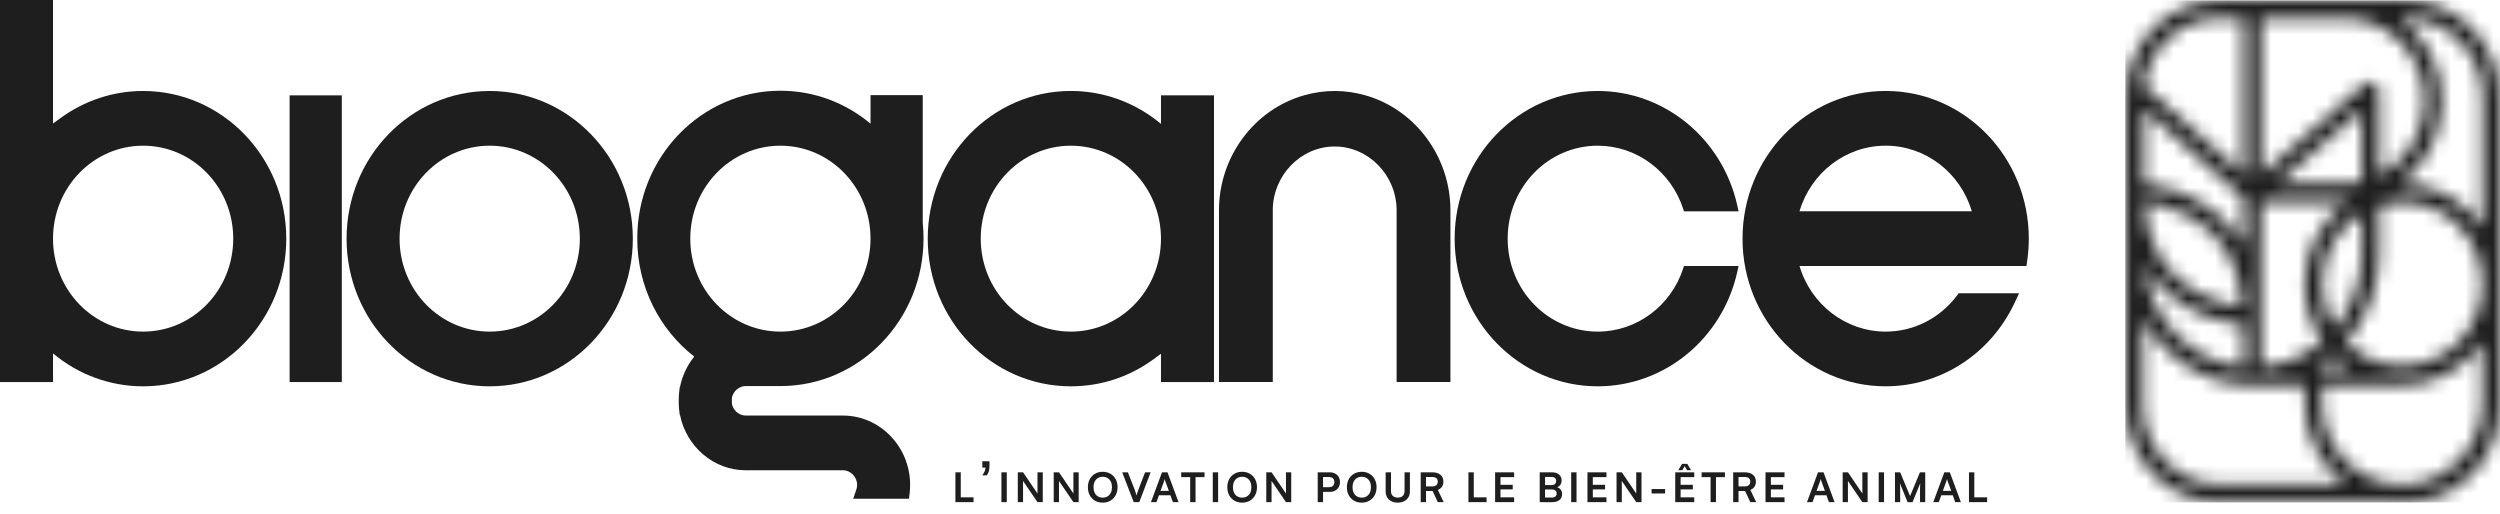 <svg width="180" height="37" viewBox="0 0 180 37" fill="none" xmlns="http://www.w3.org/2000/svg">
<g clip-path="url(#clip0_2506_110963)">
<mask id="mask0_2506_110963" style="mask-type:luminance" maskUnits="userSpaceOnUse" x="153" y="0" width="27" height="37">
<path d="M168.009 25.547C168.341 25.886 168.703 26.188 169.097 26.449H166.772C167.209 26.184 167.622 25.881 168.009 25.547ZM167.179 29.006V27.735H172.976C175.352 27.735 177.456 26.511 178.728 24.647V29.006C178.728 32.014 176.517 34.503 173.67 34.863C173.518 34.875 173.368 34.885 173.219 34.885H172.421C169.486 34.608 167.18 32.079 167.18 29.007M154.272 29.179V22.908C155.835 25.794 158.799 27.749 162.194 27.749C162.335 27.749 162.471 27.746 162.609 27.737H165.935V29.007C165.935 31.436 167.119 33.582 168.92 34.885H159.8C156.756 34.885 154.272 32.327 154.272 29.179ZM154.388 19.092C154.433 19.169 154.472 19.246 154.519 19.32C155.275 20.525 156.321 21.496 157.635 22.209C159.185 23.054 160.725 23.322 161.531 23.411V26.431C157.779 26.101 154.763 22.997 154.387 19.092M167.179 20.454C167.179 18.284 168.33 16.384 170.042 15.359V18.262C170.042 20.321 169.31 22.204 168.106 23.648C167.52 22.729 167.179 21.629 167.179 20.454ZM168.906 24.656C170.383 22.969 171.285 20.725 171.285 18.262V14.803C171.817 14.64 172.375 14.55 172.953 14.55C176.138 14.55 178.73 17.198 178.73 20.453C178.73 23.707 176.14 26.353 172.953 26.353C171.378 26.353 169.948 25.702 168.907 24.654M158.197 21.063C157.079 20.453 156.191 19.63 155.558 18.612C154.858 17.493 154.464 16.128 154.371 14.542C155.115 14.637 156.394 14.899 157.647 15.584C158.767 16.192 159.655 17.014 160.289 18.031C160.986 19.15 161.382 20.519 161.473 22.104C160.728 22.004 159.45 21.747 158.197 21.062M162.778 14.526H168.985C167.145 15.821 165.933 17.994 165.933 20.451C165.933 21.981 166.406 23.398 167.203 24.564C165.984 25.628 164.451 26.305 162.778 26.436V14.527V14.526ZM170.042 7.917V13.09C169.639 13.182 169.221 13.232 168.794 13.232H163.974L170.042 7.917ZM161.329 17.326C160.576 16.121 159.527 15.15 158.213 14.437C156.683 13.604 155.168 13.33 154.349 13.238V7.852L161.533 14.252V17.68C161.464 17.563 161.402 17.44 161.33 17.326M154.338 6.145C154.745 3.41 157.039 1.312 159.8 1.312H161.533V12.555L154.337 6.146L154.338 6.145ZM162.78 1.312H168.831C172.002 1.334 174.575 3.997 174.575 7.274C174.575 9.638 173.23 11.685 171.288 12.65V6.53C171.288 6.281 171.147 6.053 170.929 5.948C170.708 5.842 170.447 5.88 170.262 6.04L162.78 12.596V1.313V1.312ZM175.821 7.274C175.821 4.805 174.617 2.619 172.785 1.312H173.222C176.266 1.312 178.75 3.87 178.75 7.015V16.361C177.48 14.477 175.371 13.241 172.98 13.241H172.768C174.611 11.934 175.822 9.745 175.822 7.273M168.828 0.028H159.797C156.062 0.028 153.023 3.163 153.023 7.016V29.177C153.023 33.031 156.062 36.165 159.797 36.165H172.381C172.569 36.183 172.761 36.191 172.952 36.191C173.239 36.191 173.516 36.173 173.795 36.139C177.259 35.836 179.993 32.831 179.993 29.177V20.885C179.996 20.756 180.001 20.62 180.001 20.491C180.001 20.362 179.996 20.226 179.993 20.097V7.016C179.993 3.163 176.954 0.028 173.219 0.028H168.83H168.828Z" fill="white"/>
</mask>
<g mask="url(#mask0_2506_110963)">
<path d="M180.001 0.028H153.023V36.191H180.001V0.028Z" fill="#1E1E1E"/>
</g>
<path d="M135.768 10.489C138.638 10.489 141.147 12.43 141.971 15.213H129.563C130.389 12.43 132.897 10.489 135.768 10.489ZM125.461 17.182C125.461 23.055 130.074 27.814 135.768 27.814C139.719 27.814 143.313 25.49 145.041 21.825L145.376 21.116H141.024L140.882 21.306C139.648 22.932 137.773 23.876 135.769 23.876C132.899 23.876 130.39 21.936 129.564 19.151H145.906L145.965 18.729C146.038 18.216 146.074 17.7 146.074 17.182C146.074 11.308 141.461 6.549 135.769 6.549C130.077 6.549 125.462 11.308 125.462 17.182" fill="#1E1E1E"/>
<path d="M104.734 17.183C104.734 23.056 109.348 27.815 115.041 27.815C119.842 27.815 124.016 24.389 125.086 19.566L125.178 19.151H121.246L121.199 19.301C120.318 22.031 117.837 23.876 115.041 23.876C111.455 23.876 108.552 20.882 108.552 17.183C108.552 13.484 111.455 10.49 115.041 10.49C117.835 10.49 120.317 12.335 121.199 15.065L121.246 15.215H125.178L125.086 14.8C124.016 9.979 119.842 6.551 115.041 6.551C109.348 6.551 104.734 11.31 104.734 17.183Z" fill="#1E1E1E"/>
<path d="M70.613 17.183C70.613 13.484 73.516 10.49 77.102 10.49C80.688 10.49 83.59 13.484 83.59 17.183C83.59 20.882 80.688 23.876 77.102 23.876C73.516 23.876 70.613 20.882 70.613 17.183ZM66.797 17.183C66.797 23.056 71.409 27.815 77.102 27.815C79.243 27.815 81.319 27.143 83.061 25.859L83.59 25.468V27.507H87.407V6.866H83.59V8.921C81.763 7.391 79.483 6.549 77.102 6.549C71.409 6.549 66.797 11.308 66.797 17.182" fill="#1E1E1E"/>
<path d="M3.817 17.183C3.817 13.484 6.719 10.49 10.305 10.49C13.891 10.49 16.793 13.484 16.793 17.183C16.793 20.882 13.891 23.876 10.305 23.876C6.719 23.876 3.817 20.882 3.817 17.183ZM0 0V27.507H3.817V25.445C5.645 26.975 7.925 27.815 10.305 27.815C15.999 27.815 20.612 23.056 20.612 17.183C20.612 11.31 15.999 6.551 10.305 6.551C8.162 6.551 6.096 7.232 4.345 8.509L3.817 8.892V0H0Z" fill="#1E1E1E"/>
<path d="M24.61 6.866H20.852V27.507H24.61V6.866Z" fill="#1E1E1E"/>
<path d="M93.92 6.855C90.307 7.867 87.766 11.28 87.766 15.145V27.506H91.64V15.145C91.64 12.627 93.655 10.548 96.098 10.548C98.542 10.548 100.556 12.626 100.556 15.145V27.506H104.431V15.145C104.431 11.28 101.891 7.867 98.276 6.855C97.565 6.655 96.835 6.551 96.098 6.551C95.361 6.551 94.63 6.656 93.92 6.855Z" fill="#1E1E1E"/>
<path d="M28.769 17.183C28.769 13.484 31.672 10.49 35.258 10.49C38.844 10.49 41.748 13.484 41.748 17.183C41.748 20.882 38.844 23.876 35.258 23.876C31.672 23.876 28.769 20.882 28.769 17.183ZM24.953 17.183C24.953 23.056 29.566 27.815 35.258 27.815C40.95 27.815 45.564 23.056 45.564 17.183C45.564 11.31 40.952 6.551 35.258 6.551C29.565 6.551 24.953 11.31 24.953 17.183Z" fill="#1E1E1E"/>
<path d="M49.7 17.183C49.7 13.484 52.604 10.49 56.19 10.49C59.776 10.49 62.678 13.484 62.678 17.183C62.678 20.882 59.774 23.876 56.19 23.876C52.605 23.876 49.7 20.882 49.7 17.183ZM45.883 17.183C45.883 20.654 47.493 23.733 49.986 25.674C49.483 26.296 49.123 27.043 48.96 27.863H48.941L48.893 28.3V28.317L48.89 28.326V28.344L48.888 28.353V28.358V28.363V28.372L48.886 28.39V28.399L48.88 28.46V28.478L48.878 28.483V28.503L48.873 28.574V28.583V28.592V28.601V28.61V28.618V28.627V28.636L48.868 28.734V28.743V28.867V28.995V29.001L48.873 29.097V29.124V29.133V29.142V29.151V29.159L48.878 29.229V29.238V29.247V29.256L48.88 29.265V29.273L48.886 29.336V29.345L48.888 29.362V29.371V29.379V29.391V29.399V29.408V29.417L48.891 29.435L48.94 29.872H48.959C49.41 32.141 51.368 33.859 53.694 33.859H60.694C61.247 33.859 61.712 34.339 61.712 34.91C61.712 35.027 61.692 35.142 61.655 35.252L61.428 35.91H65.449L65.499 35.473C65.518 35.286 65.529 35.098 65.529 34.908C65.529 32.163 63.354 29.92 60.694 29.92H53.694C53.263 29.92 52.884 29.628 52.739 29.227L52.734 29.213V29.207L52.73 29.201V29.195L52.726 29.191V29.185L52.724 29.18V29.177L52.723 29.174V29.168L52.718 29.162V29.156L52.717 29.151L52.716 29.145V29.14L52.713 29.134V29.128L52.71 29.122V29.116L52.709 29.11V29.105L52.706 29.099V29.094V29.088L52.704 29.082V29.078L52.701 29.072V29.061L52.7 29.056V29.05L52.698 29.044V29.039V29.033L52.697 29.027V29.017V29.011V29.005L52.696 29.001V28.995V28.99V28.979L52.694 28.973V28.964V28.962V28.952V28.946V28.94V28.934V28.918V28.912V28.901V28.896V28.884V28.867V28.861V28.839V28.833V28.829V28.805V28.801V28.789V28.783V28.774V28.756V28.752V28.746V28.74V28.734L52.696 28.728V28.722V28.71L52.697 28.704V28.698V28.692V28.687V28.682V28.676L52.698 28.67V28.666H52.7V28.655L52.703 28.649V28.645V28.642V28.633L52.706 28.627V28.621L52.707 28.615V28.61V28.604L52.71 28.598V28.593L52.711 28.587V28.583L52.714 28.577V28.571L52.717 28.567V28.562L52.718 28.561V28.556L52.72 28.55V28.546L52.724 28.54L52.726 28.534V28.529L52.727 28.524V28.519L52.731 28.513V28.509L52.736 28.503L52.74 28.489C52.885 28.088 53.264 27.797 53.696 27.797H56.19C61.882 27.797 66.495 23.038 66.495 17.165C66.495 16.783 66.476 16.405 66.437 16.033V6.85H62.678V8.905C60.906 7.423 58.649 6.533 56.19 6.533C50.496 6.533 45.883 11.292 45.883 17.165" fill="#1E1E1E"/>
<path d="M69.175 34.007V36.155H68.789V34.007H69.175ZM68.855 36.155V35.808H70.095V36.155H68.855Z" fill="#1E1E1E"/>
<path d="M71.242 33.554C71.242 33.696 71.227 33.818 71.199 33.921C71.168 34.024 71.118 34.124 71.046 34.222H70.719C70.875 34.027 70.954 33.841 70.954 33.666H70.726V33.211H71.242V33.552V33.554Z" fill="#1E1E1E"/>
<path d="M72.488 34.007V36.155H72.102V34.007H72.488Z" fill="#1E1E1E"/>
<path d="M73.66 36.155H73.281V34.007H73.663L74.81 35.697H74.699V34.007H75.079V36.155H74.699L73.55 34.468H73.66V36.155Z" fill="#1E1E1E"/>
<path d="M76.246 36.155H75.867V34.007H76.249L77.396 35.697H77.285V34.007H77.665V36.155H77.285L76.136 34.468H76.246V36.155Z" fill="#1E1E1E"/>
<path d="M80.465 35.079C80.465 35.297 80.418 35.489 80.328 35.657C80.237 35.823 80.111 35.953 79.95 36.048C79.789 36.143 79.604 36.19 79.393 36.19C79.181 36.19 78.998 36.143 78.837 36.048C78.676 35.953 78.551 35.824 78.462 35.657C78.371 35.491 78.328 35.3 78.328 35.082C78.328 34.864 78.373 34.67 78.462 34.502C78.554 34.335 78.679 34.204 78.838 34.111C78.999 34.016 79.184 33.969 79.396 33.969C79.607 33.969 79.792 34.016 79.952 34.111C80.112 34.204 80.237 34.335 80.328 34.501C80.418 34.667 80.465 34.861 80.465 35.079ZM80.061 35.079C80.061 34.928 80.034 34.796 79.98 34.683C79.926 34.572 79.85 34.484 79.749 34.424C79.651 34.361 79.532 34.33 79.397 34.33C79.262 34.33 79.144 34.361 79.045 34.424C78.946 34.484 78.868 34.572 78.814 34.683C78.761 34.796 78.733 34.928 78.733 35.079C78.733 35.23 78.761 35.363 78.814 35.477C78.867 35.59 78.945 35.676 79.045 35.737C79.146 35.798 79.262 35.829 79.397 35.829C79.532 35.829 79.651 35.798 79.749 35.735C79.848 35.673 79.924 35.587 79.98 35.474C80.034 35.362 80.061 35.23 80.061 35.079Z" fill="#1E1E1E"/>
<path d="M81.629 36.155L80.797 34.007H81.208L81.691 35.243C81.713 35.307 81.738 35.372 81.76 35.441C81.781 35.509 81.804 35.587 81.827 35.672C81.854 35.578 81.879 35.497 81.903 35.429C81.929 35.36 81.951 35.298 81.969 35.243L82.446 34.007H82.847L82.027 36.155H81.627H81.629Z" fill="#1E1E1E"/>
<path d="M83.265 36.155H82.867L83.663 34.007H84.06L84.856 36.155H84.448L84.269 35.658H83.446L83.265 36.155ZM83.811 34.648L83.558 35.341H84.159L83.904 34.648C83.897 34.618 83.887 34.588 83.877 34.56C83.867 34.532 83.861 34.507 83.86 34.483C83.856 34.502 83.848 34.529 83.84 34.559C83.83 34.59 83.821 34.619 83.811 34.648Z" fill="#1E1E1E"/>
<path d="M85.047 34.354V34.007H86.726V34.354H85.047ZM86.08 34.187V36.155H85.693V34.187H86.08Z" fill="#1E1E1E"/>
<path d="M87.705 34.007V36.155H87.32V34.007H87.705Z" fill="#1E1E1E"/>
<path d="M90.504 35.079C90.504 35.297 90.458 35.489 90.367 35.657C90.276 35.823 90.15 35.953 89.989 36.048C89.828 36.143 89.643 36.19 89.432 36.19C89.221 36.19 89.037 36.143 88.876 36.048C88.715 35.953 88.59 35.824 88.501 35.657C88.41 35.491 88.367 35.3 88.367 35.082C88.367 34.864 88.412 34.67 88.501 34.502C88.593 34.335 88.718 34.204 88.877 34.111C89.038 34.016 89.224 33.969 89.435 33.969C89.646 33.969 89.831 34.016 89.991 34.111C90.151 34.204 90.276 34.335 90.367 34.501C90.458 34.667 90.504 34.861 90.504 35.079ZM90.1 35.079C90.1 34.928 90.073 34.796 90.019 34.683C89.965 34.572 89.889 34.484 89.788 34.424C89.69 34.361 89.571 34.33 89.436 34.33C89.301 34.33 89.183 34.361 89.084 34.424C88.985 34.484 88.907 34.572 88.853 34.683C88.8 34.796 88.772 34.928 88.772 35.079C88.772 35.23 88.8 35.363 88.853 35.477C88.906 35.59 88.984 35.676 89.084 35.737C89.185 35.798 89.301 35.829 89.436 35.829C89.571 35.829 89.69 35.798 89.788 35.735C89.887 35.673 89.963 35.587 90.019 35.474C90.073 35.362 90.1 35.23 90.1 35.079Z" fill="#1E1E1E"/>
<path d="M91.551 36.155H91.172V34.007H91.554L92.701 35.697H92.59V34.007H92.969V36.155H92.59L91.441 34.468H91.551V36.155Z" fill="#1E1E1E"/>
<path d="M95.26 34.007V36.155H94.875V34.007H95.26ZM95.747 35.415H95.168V35.08H95.665C95.797 35.08 95.899 35.048 95.968 34.983C96.037 34.917 96.073 34.825 96.073 34.707C96.073 34.588 96.039 34.499 95.968 34.439C95.899 34.375 95.8 34.344 95.671 34.344H95.131V34.009H95.747C95.895 34.009 96.024 34.04 96.132 34.098C96.241 34.157 96.326 34.239 96.386 34.342C96.447 34.446 96.477 34.571 96.477 34.71C96.477 34.849 96.447 34.969 96.386 35.076C96.326 35.181 96.241 35.266 96.132 35.325C96.024 35.386 95.895 35.414 95.747 35.414V35.415Z" fill="#1E1E1E"/>
<path d="M99.113 35.079C99.113 35.297 99.067 35.489 98.976 35.657C98.886 35.823 98.76 35.953 98.599 36.048C98.438 36.143 98.252 36.19 98.041 36.19C97.83 36.19 97.646 36.143 97.485 36.048C97.324 35.953 97.199 35.824 97.11 35.657C97.02 35.491 96.977 35.3 96.977 35.082C96.977 34.864 97.021 34.67 97.11 34.502C97.202 34.335 97.327 34.204 97.487 34.111C97.647 34.016 97.833 33.969 98.044 33.969C98.255 33.969 98.441 34.016 98.6 34.111C98.761 34.204 98.886 34.335 98.976 34.501C99.067 34.667 99.113 34.861 99.113 35.079ZM98.709 35.079C98.709 34.928 98.682 34.796 98.629 34.683C98.574 34.572 98.498 34.484 98.397 34.424C98.3 34.361 98.18 34.33 98.046 34.33C97.91 34.33 97.793 34.361 97.694 34.424C97.594 34.484 97.517 34.572 97.462 34.683C97.409 34.796 97.382 34.928 97.382 35.079C97.382 35.23 97.409 35.363 97.462 35.477C97.515 35.59 97.593 35.676 97.694 35.737C97.794 35.798 97.91 35.829 98.046 35.829C98.18 35.829 98.3 35.798 98.397 35.735C98.497 35.673 98.573 35.587 98.629 35.474C98.682 35.362 98.709 35.23 98.709 35.079Z" fill="#1E1E1E"/>
<path d="M99.766 35.371V34.007H100.152V35.347C100.152 35.501 100.194 35.621 100.279 35.703C100.362 35.786 100.483 35.827 100.638 35.827C100.793 35.827 100.915 35.787 101.001 35.703C101.084 35.618 101.128 35.501 101.128 35.347V34.007H101.513V35.371C101.513 35.537 101.478 35.682 101.406 35.804C101.333 35.925 101.232 36.02 101.103 36.087C100.972 36.155 100.817 36.189 100.638 36.189C100.458 36.189 100.307 36.155 100.177 36.088C100.046 36.023 99.944 35.927 99.873 35.805C99.803 35.681 99.766 35.537 99.766 35.369V35.371Z" fill="#1E1E1E"/>
<path d="M102.674 36.155H102.289V34.007H103.131C103.381 34.007 103.575 34.068 103.714 34.185C103.855 34.302 103.924 34.467 103.924 34.677C103.924 34.821 103.891 34.943 103.823 35.043C103.757 35.144 103.658 35.221 103.526 35.273L103.946 36.155H103.522L103.147 35.353H102.673V36.155H102.674ZM102.674 34.344V35.021H103.131C103.253 35.021 103.349 34.991 103.417 34.929C103.486 34.868 103.519 34.785 103.519 34.677C103.519 34.569 103.486 34.487 103.417 34.43C103.349 34.373 103.253 34.344 103.131 34.344H102.674Z" fill="#1E1E1E"/>
<path d="M106.112 34.007V36.155H105.727V34.007H106.112ZM105.793 36.155V35.808H107.033V36.155H105.793Z" fill="#1E1E1E"/>
<path d="M109.018 36.155H107.648V34.007H109.018V34.354H107.898L108.035 34.234V34.907H108.916V35.239H108.035V35.928L107.898 35.808H109.018V36.155Z" fill="#1E1E1E"/>
<path d="M111.244 34.007V36.155H110.859V34.007H111.244ZM111.734 35.24H111.128V34.925H111.713C111.821 34.925 111.901 34.898 111.957 34.846C112.013 34.794 112.042 34.72 112.042 34.624C112.042 34.528 112.012 34.461 111.953 34.412C111.894 34.363 111.81 34.339 111.7 34.339H111.114V34.007H111.733C111.953 34.007 112.124 34.059 112.247 34.164C112.371 34.27 112.435 34.41 112.435 34.59C112.435 34.72 112.404 34.828 112.339 34.916C112.275 35.002 112.18 35.066 112.052 35.105V35.066C112.19 35.097 112.292 35.154 112.364 35.242C112.435 35.329 112.47 35.439 112.47 35.575C112.47 35.697 112.441 35.802 112.385 35.888C112.331 35.975 112.247 36.041 112.141 36.088C112.033 36.134 111.904 36.156 111.753 36.156H111.117V35.824H111.736C111.846 35.824 111.93 35.801 111.989 35.747C112.048 35.697 112.078 35.623 112.078 35.528C112.078 35.439 112.048 35.368 111.987 35.318C111.928 35.269 111.845 35.242 111.736 35.242L111.734 35.24Z" fill="#1E1E1E"/>
<path d="M113.51 34.007V36.155H113.125V34.007H113.51Z" fill="#1E1E1E"/>
<path d="M115.666 36.155H114.297V34.007H115.666V34.354H114.547L114.683 34.234V34.907H115.564V35.239H114.683V35.928L114.547 35.808H115.666V36.155Z" fill="#1E1E1E"/>
<path d="M116.77 36.155H116.391V34.007H116.773L117.919 35.697H117.809V34.007H118.188V36.155H117.809L116.659 34.468H116.77V36.155Z" fill="#1E1E1E"/>
<path d="M118.914 35.53V35.212H119.887V35.53H118.914Z" fill="#1E1E1E"/>
<path d="M121.986 36.155H120.617V34.007H121.986V34.354H120.867L121.004 34.234V34.907H121.884V35.239H121.004V35.928L120.867 35.808H121.986V36.155ZM121.124 33.856H120.834L121.106 33.399H121.484L121.758 33.856H121.469L121.297 33.564L121.124 33.856Z" fill="#1E1E1E"/>
<path d="M122.516 34.354V34.007H124.195V34.354H122.516ZM123.549 34.187V36.155H123.162V34.187H123.549Z" fill="#1E1E1E"/>
<path d="M125.174 36.155H124.789V34.007H125.631C125.881 34.007 126.075 34.068 126.214 34.185C126.355 34.302 126.424 34.467 126.424 34.677C126.424 34.821 126.391 34.943 126.323 35.043C126.257 35.144 126.158 35.221 126.026 35.273L126.446 36.155H126.022L125.647 35.353H125.173V36.155H125.174ZM125.174 34.344V35.021H125.631C125.753 35.021 125.849 34.991 125.917 34.929C125.986 34.868 126.019 34.785 126.019 34.677C126.019 34.569 125.986 34.487 125.917 34.43C125.849 34.373 125.753 34.344 125.631 34.344H125.174Z" fill="#1E1E1E"/>
<path d="M128.486 36.155H127.117V34.007H128.486V34.354H127.367L127.504 34.234V34.907H128.384V35.239H127.504V35.928L127.367 35.808H128.486V36.155Z" fill="#1E1E1E"/>
<path d="M130.5 36.155H130.102L130.897 34.007H131.294L132.09 36.155H131.682L131.504 35.658H130.681L130.5 36.155ZM131.045 34.648L130.793 35.341H131.393L131.139 34.648C131.132 34.618 131.122 34.588 131.112 34.56C131.101 34.532 131.096 34.507 131.094 34.483C131.09 34.502 131.083 34.529 131.074 34.559C131.064 34.59 131.056 34.619 131.045 34.648Z" fill="#1E1E1E"/>
<path d="M133.051 36.155H132.672V34.007H133.054L134.201 35.697H134.09V34.007H134.469V36.155H134.09L132.941 34.468H133.051V36.155Z" fill="#1E1E1E"/>
<path d="M135.651 34.007V36.155H135.266V34.007H135.651Z" fill="#1E1E1E"/>
<path d="M136.812 36.155H136.438V34.007H136.812L137.525 35.716L138.236 34.007H138.617V36.155H138.242V35.223C138.242 35.15 138.243 35.088 138.245 35.036C138.246 34.986 138.249 34.94 138.251 34.901C138.252 34.862 138.256 34.822 138.264 34.784L137.702 36.156H137.347L136.788 34.788C136.8 34.854 136.805 34.935 136.808 35.036C136.811 35.135 136.812 35.252 136.812 35.387V36.156V36.155Z" fill="#1E1E1E"/>
<path d="M139.593 36.155H139.195L139.991 34.007H140.388L141.184 36.155H140.776L140.598 35.658H139.774L139.593 36.155ZM140.139 34.648L139.886 35.341H140.487L140.233 34.648C140.225 34.618 140.215 34.588 140.205 34.56C140.195 34.532 140.189 34.507 140.188 34.483C140.184 34.502 140.177 34.529 140.168 34.559C140.158 34.59 140.149 34.619 140.139 34.648Z" fill="#1E1E1E"/>
<path d="M142.151 34.007V36.155H141.766V34.007H142.151ZM141.832 36.155V35.808H143.072V36.155H141.832Z" fill="#1E1E1E"/>
</g>
<defs>
<clipPath id="clip0_2506_110963">
<rect width="180" height="36.191" fill="white"/>
</clipPath>
</defs>
</svg>
